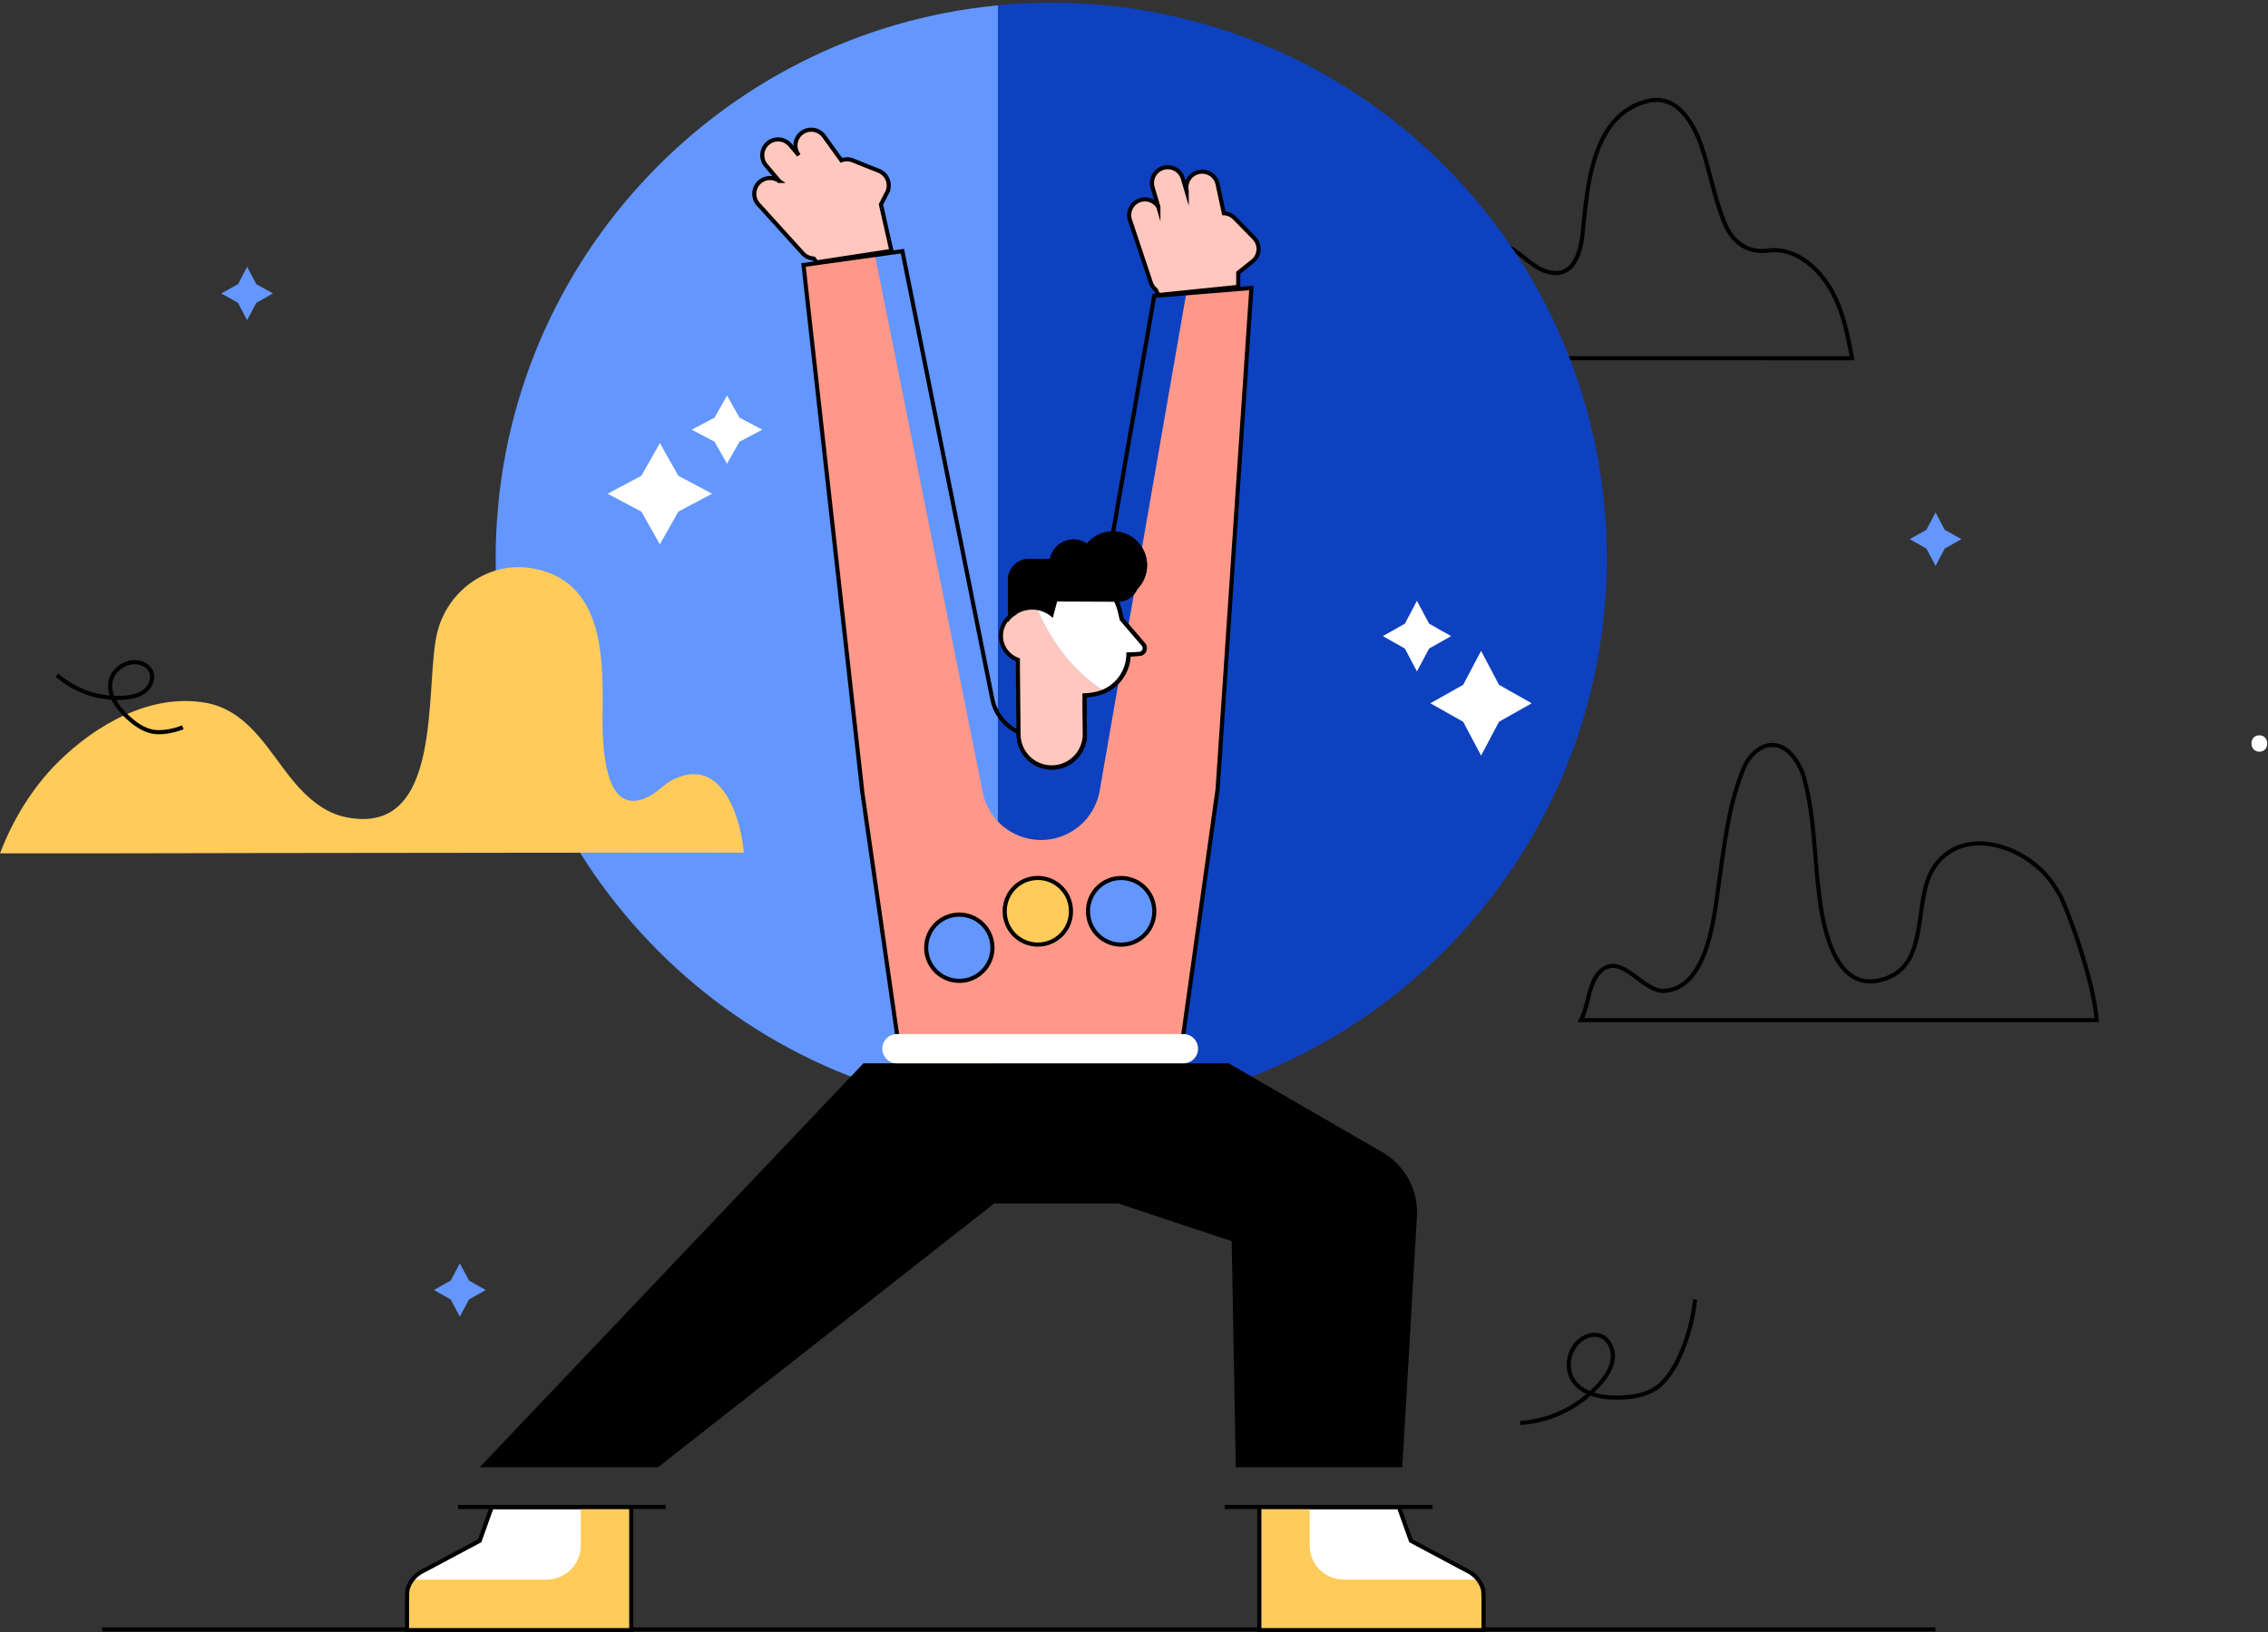 <svg xmlns="http://www.w3.org/2000/svg" width="535" height="385" viewBox="0 0 535 385"><rect x="0" y="0" width="535" height="385" fill="#333333" stroke="none"/><defs><clipPath id="lihta"><path d="M.01 385V.644h534.826V385z"/></clipPath></defs><g><g><g><g/><g clip-path="url(#lihta)"><path fill="none" stroke="#000" stroke-miterlimit="20" stroke-width=".97" d="M436.893 84.516s-93.069-.032-93.166 0h-22.299c-.25-1.438-.337-2.9-.258-4.357h0v0-.58a39.511 39.511 0 0 1 1.29-5.745 30.945 30.945 0 0 1 3.39-7.551 20.332 20.332 0 0 1 6.938-6.874 27.592 27.592 0 0 1 9.132-3.356c5.293-.904 10.746-.13 15.361 3.033 2.775 1.904 5.357 4.809 8.842 5.26 5.357.71 6.777-5.195 7.197-9.261 1.162-11.005 2.097-28.108 15.49-31.27a7.68 7.68 0 0 1 6.067.967c3.324 2.098 5.454 6.551 6.648 10.198 1.936 5.873 3 12.263 5.453 17.975 1.808 4.227 5.357 6.777 10.037 6.164a11.198 11.198 0 0 1 4.55.322c3.324.936 6.26 3.292 8.455 6.1a23.19 23.19 0 0 1 2.065 3.13c2.679 4.647 3.776 10.585 4.808 15.845z"/></g><g clip-path="url(#lihta)"><path fill="#6396ff" d="M116.927 131.696c0 68.156 52.021 124.146 118.5 130.471V1.257c-66.479 6.325-118.5 62.315-118.5 130.471"/></g><g clip-path="url(#lihta)"><path fill="#0e41c0" d="M247.98.644c-4.239 0-8.423.193-12.554.58v260.943c4.13.388 8.315.581 12.554.581 72.383 0 131.052-58.668 131.052-131.052C379.032 59.312 320.363.644 247.98.644"/></g><g clip-path="url(#lihta)"><path d="M326.043 271.784l-36.208-20.944h-86.163l-40.21 42.34-50.31 52.956H155.2l79.322-62.25h29.237l26.785 8.906.968 53.344h39.274l3.453-59.217a16.394 16.394 0 0 0-8.165-15.135"/></g><g clip-path="url(#lihta)"><path fill="#ff9889" d="M203.414 186.88l9.1 63.444h65.736l8.971-64.155 7.971-118.24-15.361 1.258-20.427 117.337a14.038 14.038 0 0 1-27.592.355l-25.43-126.728-16.845 2.356z"/></g><g clip-path="url(#lihta)"><path fill="none" stroke="#000" stroke-miterlimit="20" stroke-width=".97" d="M272.28 69.8v0l-11.844 67.995a12.65 12.65 0 0 1 3.776 6.519l.42 1.775v0l5.098 5.938a1.355 1.355 0 0 1-.936 2.226l-2.452.13v0h-.097a9.649 9.649 0 0 1-6.68 9.035l-.807.226c-.933.215-1.883.344-2.84.387l-.064.29v3.228l.064 5.615a7.81 7.81 0 1 1-15.619.161v-.58a11.037 11.037 0 0 1-6.228-7.875L212.869 59.248v0l-23.332 3.26v0l13.877 124.371v0l9.1 63.445v0h65.736v0l8.971-64.155v0l7.971-118.24v0z"/></g><g clip-path="url(#lihta)"><path fill="#ffc7be" d="M207.802 48.211l1.42-2.743a3.711 3.711 0 0 0-1.904-5.163l-6.131-2.453a3.711 3.711 0 0 0-2.711-.032l-4.098-5.68a3.721 3.721 0 0 0-6.035 4.357l.097.129-2.066-2.42a3.72 3.72 0 1 0-5.68 4.808l3.099 3.679a3.711 3.711 0 0 0-4.776 5.647l8.39 9.262 1.969 2.162a3.71 3.71 0 0 0 2.581 1.226l.678.904 17.652-2.71z"/></g><g clip-path="url(#lihta)"><path fill="none" stroke="#000" stroke-miterlimit="20" stroke-width=".97" d="M207.802 48.211v0l1.42-2.743a3.711 3.711 0 0 0-1.904-5.163l-6.131-2.453a3.711 3.711 0 0 0-2.711-.032l-4.098-5.68a3.721 3.721 0 0 0-6.035 4.357l.097.129v0l-2.066-2.42a3.72 3.72 0 1 0-5.68 4.808l3.099 3.679a3.711 3.711 0 0 0-4.776 5.647l8.39 9.262v0l1.969 2.162a3.71 3.71 0 0 0 2.581 1.226l.678.904v0l17.652-2.71v0z"/></g><g clip-path="url(#lihta)"><path fill="#ffc7be" d="M292.094 64.347l3.388-2.711a3.711 3.711 0 0 0 .323-5.519l-4.615-4.711a3.711 3.711 0 0 0-2.484-1.097l-1.485-6.874a3.731 3.731 0 0 0-7.293 1.581v.162l-.904-3.066a3.717 3.717 0 0 0-7.132 2.098l1.356 4.614a3.711 3.711 0 0 0-6.648 3.227l4.873 14.62c.226.672.64 1.265 1.194 1.71l.58 1.226 18.847-1.936z"/></g><g clip-path="url(#lihta)"><path fill="none" stroke="#000" stroke-miterlimit="20" stroke-width=".97" d="M292.094 64.347v0l3.388-2.711a3.711 3.711 0 0 0 .323-5.519l-4.615-4.711a3.711 3.711 0 0 0-2.484-1.097l-1.485-6.874a3.731 3.731 0 0 0-7.293 1.581v.162l-.904-3.066a3.717 3.717 0 0 0-7.132 2.098l1.356 4.614a3.711 3.711 0 0 0-6.648 3.227l4.873 14.62c.226.672.64 1.265 1.194 1.71l.58 1.226v0l18.847-1.936v0z"/></g><g clip-path="url(#lihta)"><path fill="none" stroke="#000" stroke-miterlimit="20" stroke-width=".97" d="M372.933 240.643v0h121.66c-.806-10.198-7.486-27.56-8.712-29.56l-1.323-2.13c-5.68-9.004-21.364-15.006-28.431-4.228-4.937 7.551-.839 22.267-11.133 26.043-11.812 4.324-14.78-11.198-15.813-19.17-1.291-9.777-1.065-19.781-3.97-29.301-1.226-2.84-3.259-6.1-6.518-6.519-3.26-.42-6.1 2.453-7.326 5.293-3.614 8.777-4.614 18.233-5.938 27.527-1.065 7.551-2.549 24.203-12.585 25.139-5.325.484-10.166-9.036-15.103-4.809-3.098 2.679-2.937 8.262-4.808 11.715z"/></g><g clip-path="url(#lihta)"><path fill="#6396ff" d="M456.579 120.885l2.162 4.099 3.937 2.194-3.937 2.227-2.162 4.098-2.162-4.098-3.937-2.227 3.937-2.194z"/></g><g clip-path="url(#lihta)"><path fill="#fff" d="M334.24 141.732l2.872 5.39 5.195 2.936-5.195 2.937-2.872 5.389-2.84-5.39-5.196-2.936 5.196-2.937z"/></g><g clip-path="url(#lihta)"><path fill="#fff" d="M349.375 153.543l4.227 8.004 7.713 4.356-7.713 4.357-4.227 7.97-4.228-7.97-7.745-4.357 7.745-4.356z"/></g><g clip-path="url(#lihta)"><path fill="#6396ff" d="M108.472 298.02l2.163 4.066 3.937 2.227-3.937 2.227-2.163 4.066-2.162-4.066-3.937-2.227 3.937-2.227z"/></g><g clip-path="url(#lihta)"><path fill="#6396ff" d="M58.291 62.927l2.162 4.098 3.937 2.194-3.937 2.227-2.162 4.099-2.13-4.099-3.969-2.227 3.97-2.194z"/></g><g clip-path="url(#lihta)"><path fill="#ffcb5a" d="M159.106 183.717c-2.26 1.065-3.84 3.033-6.067 4.195-11.618 5.873-10.94-15.329-10.876-21.46.097-12.909-.451-29.496-16.49-32.368-10.23-1.84-20.04 5.034-22.525 15.103-3.13 12.65 1.904 48.438-21.654 43.566-6.26-1.291-10.94-6.455-14.748-11.618-4.84-6.519-9.552-13.78-18.136-15.329-12.973-2.355-26.075 5.164-34.982 14.038C7.69 185.75 3.043 193.334.074 201.143l-.064.161h25.074l33.24-.064c9.455 0 117.143-.162 117.143-.097-.646-7.971-5.067-22.719-16.361-17.394"/></g><g clip-path="url(#lihta)"><path fill="#6396ff" d="M218.484 223.571a7.81 7.81 0 1 0 15.62 0 7.81 7.81 0 0 0-15.62 0"/></g><g clip-path="url(#lihta)"><path fill="none" stroke="#000" stroke-miterlimit="20" stroke-width=".97" d="M218.484 223.571a7.81 7.81 0 1 0 15.62 0 7.81 7.81 0 0 0-15.62 0z"/></g><g clip-path="url(#lihta)"><path fill="#ffcb5a" d="M237.008 214.923a7.81 7.81 0 1 0 15.619 0 7.81 7.81 0 0 0-15.62 0"/></g><g clip-path="url(#lihta)"><path fill="none" stroke="#000" stroke-miterlimit="20" stroke-width=".97" d="M237.008 214.923a7.81 7.81 0 1 0 15.619 0 7.81 7.81 0 0 0-15.62 0z"/></g><g clip-path="url(#lihta)"><path fill="#6396ff" d="M256.757 214.923a7.81 7.81 0 1 0 15.62 0 7.81 7.81 0 0 0-15.62 0"/></g><g clip-path="url(#lihta)" transform="rotate(-9.2 264.48 215.02)"><path fill="none" stroke="#000" stroke-miterlimit="20" stroke-width=".97" d="M256.667 215.022a7.81 7.81 0 1 1 15.619 0 7.81 7.81 0 0 1-15.62 0z"/></g><g clip-path="url(#lihta)"><path fill="#fff" d="M211.578 250.84h67.575a3.453 3.453 0 1 0 0-6.906h-67.575a3.453 3.453 0 1 0 0 6.906"/></g><g clip-path="url(#lihta)"><path fill="none" stroke="#000" stroke-miterlimit="20" stroke-width=".97" d="M24.084 384.377h432.463"/></g><g clip-path="url(#lihta)"><path fill="#fff" d="M179.823 101.361l-5.389 2.84-2.936 5.196-2.937-5.196-5.39-2.84 5.39-2.84 2.937-5.227 2.936 5.227z"/></g><g clip-path="url(#lihta)"><path fill="#fff" d="M167.98 116.464l-7.97 4.228-4.357 7.712-4.357-7.712-7.97-4.228 7.97-4.227 4.357-7.713 4.356 7.713z"/></g><g clip-path="url(#lihta)"><path d="M262.598 125.339a7.971 7.971 0 0 0-6.196 2.904 5.647 5.647 0 0 0-8.713 3.582h-4.873a5.034 5.034 0 0 0-5.066 4.97v10.036a6.97 6.97 0 0 1 10.585-1.065l1.032-3.872 14.296.064a5.034 5.034 0 0 0 4.615-3.001 8.003 8.003 0 0 0-5.647-13.618"/></g><g clip-path="url(#lihta)"><path fill="#ffc7be" d="M242.752 138.215l-.581.645a12.748 12.748 0 0 0-2.808 5.809 6.002 6.002 0 0 0 .775 10.972v1.581l.097 9.585.064 6.486a7.81 7.81 0 0 0 15.62-.161l-.065-5.615v-3.486c.967-.04 1.928-.17 2.872-.387l.807-.226 1-.387c-8.778-5.486-14.845-14.877-17.781-24.816"/></g><g clip-path="url(#lihta)"><path fill="#fff" d="M269.698 152.027l-5.099-5.938-.42-1.775a12.682 12.682 0 0 0-21.46-6.067c2.937 9.94 9.004 19.298 17.782 24.816a9.649 9.649 0 0 0 5.712-8.648h.097l2.452-.13a1.355 1.355 0 0 0 .936-2.226"/></g><g clip-path="url(#lihta)"><path fill="none" stroke="#000" stroke-miterlimit="20" stroke-width=".97" d="M269.698 152.027v0l-5.099-5.938v0l-.42-1.775a12.715 12.715 0 0 0-24.848.355 6.002 6.002 0 0 0 .775 10.972v1.581l.096 9.585v0l.065 6.486a7.81 7.81 0 0 0 15.62-.161l-.065-5.615v0-3.486c.967-.04 1.928-.17 2.872-.387l.806-.226a9.65 9.65 0 0 0 6.68-9.036h.097v0l2.453-.129a1.355 1.355 0 0 0 .968-2.226z"/></g><g clip-path="url(#lihta)"><path d="M262.598 125.339a7.971 7.971 0 0 0-6.196 2.904 5.647 5.647 0 0 0-8.713 3.582h-4.873a5.034 5.034 0 0 0-5.066 4.97v10.036a6.97 6.97 0 0 1 10.585-1.065l1.032-3.872 14.296.064a5.034 5.034 0 0 0 4.615-3.001 8.003 8.003 0 0 0-5.647-13.618"/></g><g clip-path="url(#lihta)"><path fill="#fff" d="M346.277 370.694l-6.358-3.388-7.26-3.873-2.84-7.938h-32.755v29.011h52.892v-7.68a6.938 6.938 0 0 0-3.68-6.132"/></g><g clip-path="url(#lihta)"><path fill="none" stroke="#000" stroke-miterlimit="20" stroke-width=".97" d="M288.9 355.495h49.019"/></g><g clip-path="url(#lihta)"><path fill="#ffcb5a" d="M317.007 372.63a8.068 8.068 0 0 1-8.068-8.067v-9.068h-11.875v29.011h52.892v-7.68a6.939 6.939 0 0 0-1.42-4.195z"/></g><g clip-path="url(#lihta)"><path fill="none" stroke="#000" stroke-miterlimit="20" stroke-width=".97" d="M349.923 376.277v0-.71 0l-.064-.387v0-.13 0l-.13-.45v0a6.962 6.962 0 0 0-.71-1.485h0v0l-.322-.452a6.938 6.938 0 0 0-2.259-1.936l-6.357-3.389v0l-7.261-3.872v0l-2.84-7.939v0h-32.916v29.012h52.892v0-7.68c0-.227 0-.388-.033-.582z"/></g><g clip-path="url(#lihta)"><path fill="#fff" d="M99.695 370.694l6.357-3.388 7.261-3.873 2.84-7.938h32.755v29.011H96.016v-7.68a6.938 6.938 0 0 1 3.679-6.132"/></g><g clip-path="url(#lihta)"><path fill="none" stroke="#000" stroke-miterlimit="20" stroke-width=".97" d="M157.04 355.495h-48.987"/></g><g clip-path="url(#lihta)"><path fill="#ffcb5a" d="M128.932 372.63a8.068 8.068 0 0 0 8.068-8.067v-9.068h11.876v29.011h-52.86v-7.68a6.939 6.939 0 0 1 1.42-4.195z"/></g><g clip-path="url(#lihta)"><path fill="none" stroke="#000" stroke-miterlimit="20" stroke-width=".97" d="M96.048 376.277v0-.71 0l.065-.387v0-.13 0l.129-.45v0c.177-.522.415-1.02.71-1.485v0l.322-.452v0a6.94 6.94 0 0 1 2.26-1.936l6.357-3.389v0l7.26-3.872v0l2.84-7.939v0h32.917v29.012H96.016v0-7.68c0-.227 0-.388.032-.582z"/></g><g clip-path="url(#lihta)"><path fill="#fff" d="M532.964 177.327c2.485 0 2.485-3.872 0-3.872s-2.485 3.872 0 3.872"/></g><g clip-path="url(#lihta)"><path fill="none" stroke="#000" stroke-miterlimit="20" stroke-width=".97" d="M358.604 335.68a27.463 27.463 0 0 0 18.943-9.455c1.453-1.71 2.743-3.679 2.905-5.906.161-2.226-1.033-4.679-3.195-5.292-1.291-.355-2.743 0-3.905.71-3.324 2.033-4.356 7.067-2.033 10.198 2.324 3.13 6.874 3.872 10.843 3.743 2.808-.097 5.712-.516 8.1-1.969 2.388-1.452 4.486-4.55 5.841-7.486a44.278 44.278 0 0 0 3.744-13.651"/></g><g clip-path="url(#lihta)"><path fill="none" stroke="#000" stroke-miterlimit="20" stroke-width=".97" d="M13.435 159.255a21.783 21.783 0 0 0 15.941 5.325c1.775-.13 3.583-.549 4.938-1.678 1.355-1.13 2.033-3.227 1.194-4.744a4.002 4.002 0 0 0-2.582-1.807c-3-.742-6.39 1.517-6.873 4.582-.484 3.066 1.678 6.003 3.969 8.165 1.646 1.517 3.485 2.904 5.647 3.42 2.162.517 5.1-.032 7.455-.935"/></g></g></g></g></svg>